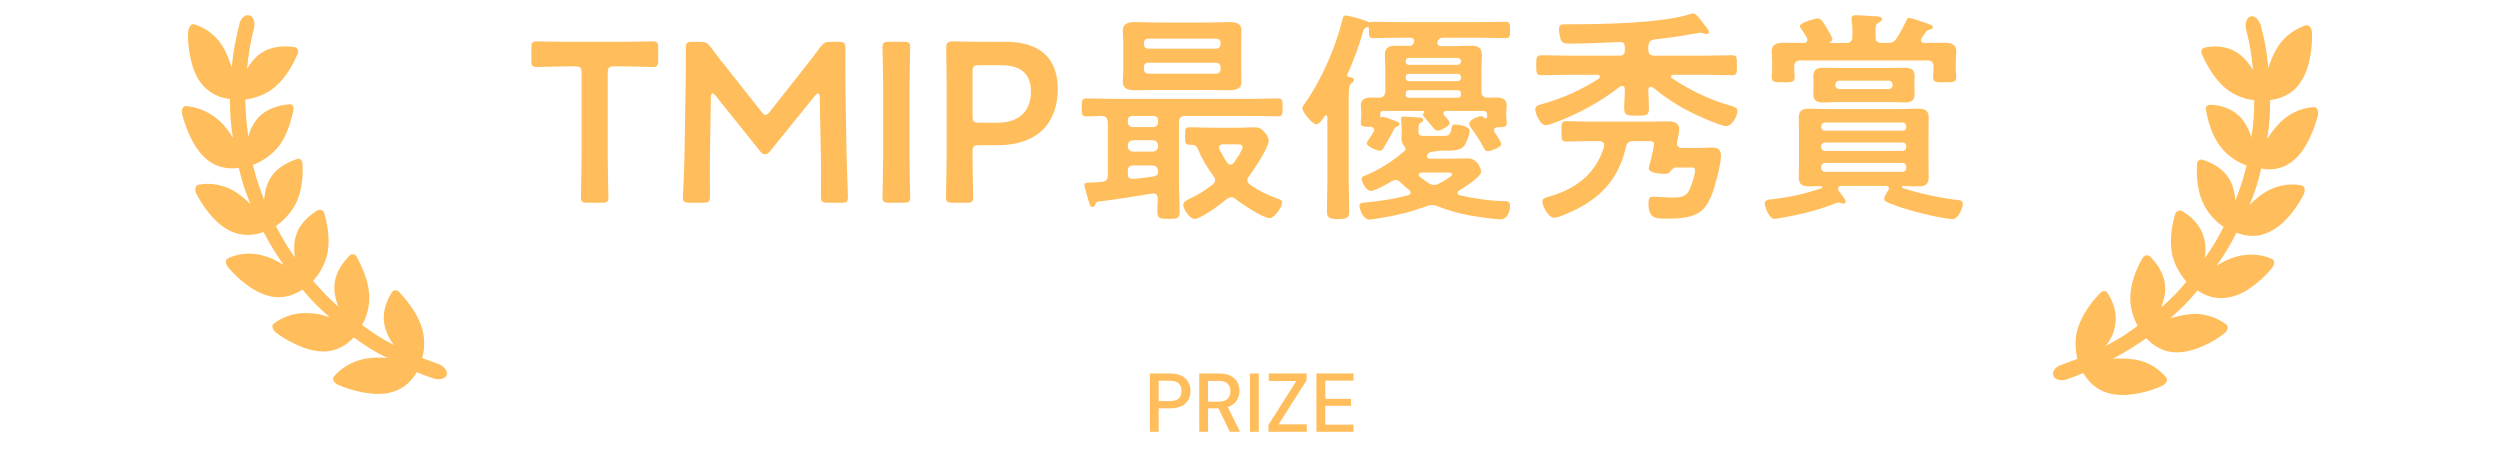 <svg width="330" height="60" viewBox="0 0 330 60" fill="none" xmlns="http://www.w3.org/2000/svg">
<path d="M242.264 11.13V11.28C242.294 11.55 242.474 11.73 242.744 11.76H249.344C249.614 11.73 249.794 11.55 249.824 11.28V11.13C249.794 10.86 249.614 10.68 249.344 10.65H242.744C242.474 10.68 242.294 10.86 242.264 11.13ZM252.704 10.8V11.64C252.704 11.88 252.734 12.15 252.734 12.39C252.734 13.26 252.254 13.53 251.474 13.53C250.814 13.53 250.154 13.47 249.494 13.47H242.564C241.934 13.47 241.274 13.53 240.644 13.53C239.834 13.53 239.354 13.29 239.354 12.39C239.354 12.15 239.384 11.88 239.384 11.64V10.8C239.384 10.56 239.354 10.32 239.354 10.08C239.354 9.21 239.804 8.94 240.614 8.94C241.274 8.94 241.934 8.97 242.564 8.97H249.494C250.154 8.97 250.784 8.94 251.444 8.94C252.254 8.94 252.734 9.18 252.734 10.05C252.734 10.32 252.704 10.56 252.704 10.8ZM241.574 5.67H243.674C244.274 5.67 244.514 5.43 244.514 4.86C244.544 4.11 244.514 3.48 244.424 2.73C244.394 2.64 244.394 2.55 244.394 2.46C244.394 2.07 244.664 2.01 244.994 2.01C245.564 2.01 247.094 2.13 247.724 2.16C247.934 2.19 248.444 2.22 248.444 2.52C248.444 2.73 248.204 2.85 247.964 3C247.574 3.24 247.544 3.39 247.574 4.86C247.574 5.43 247.814 5.67 248.414 5.67H249.104C249.734 5.67 250.004 5.58 250.364 5.04C250.844 4.32 251.234 3.54 251.624 2.76C251.684 2.58 251.744 2.37 251.954 2.37C252.254 2.37 253.244 2.7 253.574 2.82C255.134 3.3 255.134 3.45 255.134 3.57C255.134 3.84 254.834 3.87 254.654 3.93C254.414 3.99 254.354 4.02 254.204 4.23C254.084 4.38 253.784 4.86 253.664 5.01C253.604 5.13 253.574 5.19 253.574 5.31C253.574 5.58 253.784 5.67 253.994 5.67C254.834 5.67 255.674 5.64 256.544 5.64C257.354 5.64 258.224 5.73 258.224 6.75C258.224 7.2 258.164 7.65 258.164 8.1V9.03C258.164 9.42 258.224 9.78 258.224 10.17C258.224 10.89 257.774 10.86 256.694 10.86C255.644 10.86 255.164 10.89 255.164 10.2C255.164 9.81 255.224 9.42 255.224 9.03V8.82C255.224 8.22 254.984 7.98 254.384 7.98H237.674C237.104 7.98 236.834 8.22 236.834 8.82V9.03C236.834 9.42 236.894 9.81 236.894 10.2C236.894 10.89 236.414 10.86 235.394 10.86C234.344 10.86 233.864 10.89 233.864 10.2C233.864 9.84 233.924 9.42 233.924 9.03V8.1C233.924 7.68 233.864 7.23 233.864 6.78C233.864 5.76 234.674 5.64 235.484 5.64C236.354 5.64 237.224 5.67 238.094 5.67C238.364 5.67 238.574 5.55 238.574 5.25C238.574 5.13 238.544 5.07 238.514 4.98C238.334 4.65 238.034 4.2 237.824 3.9C237.734 3.78 237.584 3.63 237.584 3.45C237.584 3 239.594 2.43 239.954 2.43C240.374 2.43 240.614 2.82 241.154 3.75C241.334 4.02 241.874 4.92 241.874 5.19C241.874 5.4 241.724 5.49 241.544 5.55C241.484 5.61 241.514 5.67 241.574 5.67ZM251.144 21.51H240.884C240.584 21.54 240.434 21.72 240.404 21.99V22.2C240.434 22.47 240.584 22.65 240.884 22.68H251.144C251.444 22.65 251.624 22.47 251.624 22.2V21.99C251.624 21.72 251.444 21.54 251.144 21.51ZM251.144 18.81H240.884C240.584 18.84 240.434 18.99 240.404 19.29V19.44C240.434 19.71 240.584 19.89 240.884 19.92H251.144C251.444 19.89 251.624 19.71 251.624 19.44V19.29C251.624 18.99 251.444 18.84 251.144 18.81ZM240.884 17.25H251.144C251.444 17.25 251.624 17.07 251.624 16.77V16.65C251.624 16.38 251.444 16.2 251.144 16.17H240.884C240.584 16.2 240.434 16.38 240.404 16.65V16.77C240.434 17.07 240.584 17.25 240.884 17.25ZM240.434 24.84C240.494 24.81 240.554 24.75 240.554 24.69C240.554 24.63 240.494 24.57 240.374 24.57C239.894 24.57 239.414 24.6 238.934 24.6C238.004 24.6 237.434 24.45 237.434 23.4C237.434 22.8 237.464 22.2 237.464 21.54V17.4C237.464 16.74 237.434 16.14 237.434 15.57C237.434 14.58 237.914 14.34 238.814 14.34C239.594 14.34 240.374 14.4 241.154 14.4H250.874C251.624 14.4 252.404 14.34 253.154 14.34C254.084 14.34 254.594 14.55 254.594 15.57C254.594 16.2 254.564 16.8 254.564 17.4V21.54C254.564 22.17 254.594 22.77 254.594 23.37C254.594 24.39 254.084 24.6 253.184 24.6C252.494 24.6 251.834 24.57 251.174 24.54C251.054 24.6 251.054 24.63 251.054 24.69C251.054 24.75 251.114 24.81 251.144 24.81C253.364 25.56 256.124 26.13 258.434 26.4C258.794 26.43 259.094 26.52 259.094 26.94C259.094 27.45 258.494 28.92 257.744 28.92C256.724 28.92 253.754 28.2 252.674 27.9C251.684 27.63 249.974 27.12 249.074 26.67C248.894 26.58 248.714 26.49 248.714 26.28C248.714 25.95 249.074 25.38 249.254 25.11C249.314 25.02 249.344 24.96 249.344 24.84C249.344 24.63 249.194 24.57 249.014 24.54H243.044C242.804 24.57 242.624 24.66 242.624 24.9C242.624 25.02 242.654 25.08 242.714 25.17C242.894 25.41 243.644 26.37 243.644 26.61C243.644 26.76 243.464 26.88 243.314 26.88C243.194 26.88 243.014 26.82 242.924 26.79C242.834 26.76 242.744 26.73 242.654 26.73C242.564 26.73 242.444 26.79 242.354 26.82C239.834 27.81 237.524 28.35 234.884 28.8C234.704 28.83 234.434 28.89 234.254 28.89C233.444 28.89 232.934 27.12 232.934 26.88C232.934 26.4 233.474 26.34 233.834 26.31C236.234 26.04 238.154 25.62 240.434 24.84Z" fill="#FFBE5B"/>
<path d="M211.062 18.63H209.592C208.452 18.63 207.282 18.69 206.742 18.69C206.082 18.69 206.112 18.33 206.112 17.34C206.112 16.32 206.082 15.99 206.742 15.99C207.342 15.99 208.512 16.05 209.592 16.05H217.572C218.472 16.05 219.372 16.02 220.272 16.02C220.962 16.02 221.652 16.23 221.652 17.04C221.652 17.55 221.472 18.24 221.382 18.75C221.352 18.81 221.352 18.87 221.352 18.93C221.352 19.35 221.682 19.53 222.042 19.53H224.202C224.802 19.53 225.402 19.47 226.002 19.47C226.752 19.47 227.172 19.77 227.172 20.55C227.172 21.3 226.812 22.83 226.602 23.61C226.302 24.84 225.882 26.22 225.132 27.24C224.022 28.8 221.772 28.86 220.002 28.86C218.592 28.86 217.602 28.92 217.602 26.85C217.602 26.19 217.722 25.98 218.202 25.98C219.042 25.98 219.912 26.07 220.812 26.07C221.532 26.07 222.372 26.04 222.822 25.38C223.182 24.84 223.752 23.1 223.752 22.47C223.752 22.05 223.332 22.11 222.942 22.11H221.292C220.872 22.11 220.722 22.35 220.422 22.71C220.242 22.92 219.972 22.95 219.732 22.95C219.282 22.95 217.632 22.86 217.632 22.23C217.632 22.05 217.872 21.27 217.932 21.03C218.022 20.7 218.322 19.32 218.322 19.02C218.322 18.63 218.082 18.63 217.542 18.63H215.592C215.022 18.63 214.752 18.81 214.632 19.38C213.582 23.94 210.972 26.46 206.772 28.23C206.322 28.41 205.602 28.74 205.122 28.74C204.312 28.74 203.592 27.06 203.592 26.61C203.592 26.13 204.132 26.04 204.672 25.89C208.092 24.87 210.642 22.92 211.722 19.41C211.722 19.32 211.752 19.26 211.752 19.17C211.752 18.78 211.422 18.63 211.062 18.63ZM218.202 11.55C218.112 11.52 218.022 11.46 217.932 11.46C217.602 11.46 217.602 11.76 217.572 11.88C217.602 12.63 217.662 13.56 217.662 14.28C217.662 15.27 217.302 15.27 216.012 15.27C214.752 15.27 214.392 15.24 214.392 14.28C214.392 13.44 214.482 12.6 214.482 11.76C214.452 11.52 214.392 11.34 214.122 11.34C214.002 11.34 213.942 11.37 213.852 11.43C211.152 13.5 208.512 14.94 205.362 16.14C205.032 16.26 204.372 16.53 204.042 16.53C203.352 16.53 202.662 15.09 202.662 14.46C202.662 13.95 203.022 13.89 203.652 13.71C206.112 13.02 208.962 11.79 211.062 10.35C211.152 10.29 211.182 10.23 211.182 10.11C211.182 9.93 211.032 9.9 210.882 9.87H207.192C205.962 9.87 204.732 9.93 203.532 9.93C202.782 9.93 202.782 9.66 202.782 8.61C202.782 7.56 202.782 7.29 203.532 7.29C204.732 7.29 205.962 7.35 207.192 7.35H213.762C214.272 7.35 214.482 7.14 214.482 6.63V6.21C214.482 5.76 214.272 5.52 213.792 5.55C211.542 5.64 209.292 5.76 207.012 5.76C206.532 5.76 206.142 5.64 205.992 5.16C205.902 4.86 205.782 4.23 205.782 3.93C205.782 3.21 206.082 3.21 206.652 3.21C210.882 3.21 219.312 3.12 223.182 1.83C223.272 1.8 223.362 1.77 223.482 1.77C223.812 1.77 224.202 2.25 224.592 2.76C224.712 2.94 224.862 3.12 224.982 3.27C225.132 3.45 225.582 4.02 225.582 4.23C225.582 4.38 225.462 4.5 225.252 4.5C225.102 4.5 224.982 4.44 224.862 4.41C224.742 4.38 224.532 4.32 224.412 4.32C224.262 4.32 222.312 4.68 221.952 4.74C220.752 4.92 219.552 5.07 218.352 5.22C217.782 5.31 217.632 5.58 217.572 6.12V6.51C217.572 7.11 217.842 7.35 218.412 7.35H224.892C226.092 7.35 227.322 7.29 228.552 7.29C229.302 7.29 229.272 7.56 229.272 8.61C229.272 9.66 229.302 9.93 228.552 9.93C227.322 9.93 226.122 9.87 224.892 9.87H220.872C220.752 9.9 220.572 9.96 220.572 10.11C220.572 10.23 220.632 10.29 220.722 10.35C223.062 11.88 225.522 13.11 228.222 13.89C229.092 14.16 229.332 14.22 229.332 14.64C229.332 15.45 228.582 16.65 227.832 16.65C227.442 16.65 225.852 16.02 225.372 15.81C222.792 14.76 220.332 13.35 218.202 11.55Z" fill="#FFBE5B"/>
<path d="M188.592 24.18C188.832 24.3 189.042 24.42 189.312 24.42C189.552 24.42 189.732 24.33 189.942 24.24C190.272 24.06 191.682 23.34 191.682 22.98C191.682 22.8 191.352 22.77 190.662 22.77H187.662C187.482 22.77 187.272 22.86 187.272 23.07C187.272 23.19 187.332 23.25 187.422 23.34C187.812 23.64 188.172 23.91 188.592 24.18ZM192.612 25.14C192.492 25.23 192.402 25.32 192.402 25.47C192.402 25.65 192.522 25.71 192.672 25.77C194.262 26.16 196.722 26.52 198.342 26.55C198.852 26.55 199.332 26.49 199.332 27.18C199.332 27.6 199.122 28.95 198.072 28.95C197.202 28.95 194.592 28.56 193.692 28.38C192.372 28.11 190.962 27.72 189.732 27.21C189.522 27.12 189.282 27.06 189.042 27.06C188.802 27.06 188.622 27.09 188.412 27.18C186.282 27.96 184.512 28.41 182.292 28.77C181.992 28.83 181.032 28.98 180.762 28.98C179.922 28.98 179.442 27.57 179.442 27.18C179.442 26.76 179.802 26.76 180.822 26.67C182.502 26.49 184.212 26.22 185.892 25.77C186.072 25.71 186.192 25.62 186.192 25.41C186.192 25.29 186.102 25.17 186.012 25.08C185.622 24.78 185.262 24.48 184.902 24.12C184.722 23.94 184.512 23.76 184.242 23.76C184.032 23.76 183.912 23.82 183.732 23.91C183.162 24.24 181.542 25.2 180.942 25.2C180.312 25.2 179.742 24 179.742 23.64C179.742 23.34 179.922 23.28 180.312 23.13C182.052 22.41 184.032 21.18 185.412 19.89C185.502 19.8 185.532 19.77 185.532 19.65C185.532 19.53 185.442 19.41 185.382 19.32C185.082 18.96 184.992 18.6 184.992 18.15C184.992 17.97 185.022 17.73 185.022 17.61V17.04C185.022 16.68 184.932 15.93 184.932 15.66C184.932 15.45 185.052 15.39 185.262 15.39C185.412 15.39 187.182 15.51 187.362 15.51C187.572 15.54 187.872 15.6 187.872 15.84C187.872 16.05 187.632 16.17 187.482 16.23C187.272 16.35 187.242 16.59 187.242 17.04V17.31C187.242 17.97 187.512 17.94 188.292 17.94H190.332C191.232 17.94 191.442 17.88 191.592 16.95C191.652 16.62 191.712 16.44 192.102 16.44C192.402 16.44 193.992 16.59 193.992 17.31C193.992 17.7 193.572 18.93 193.212 19.32C192.792 19.83 191.832 19.89 191.082 19.89H189.942C189.882 19.89 189.432 19.98 189.342 20.01C188.982 20.04 188.772 19.98 188.442 20.37C188.382 20.46 188.352 20.52 188.352 20.64C188.352 20.85 188.532 20.91 188.712 20.94H191.412C192.192 20.94 192.972 20.91 193.752 20.91C195.192 20.91 195.522 22.59 195.522 22.62C195.522 23.37 193.242 24.75 192.612 25.14ZM192.462 9.75H185.922C185.712 9.78 185.562 9.93 185.562 10.14V10.32C185.562 10.56 185.712 10.68 185.922 10.71H192.462C192.672 10.68 192.822 10.56 192.852 10.32V10.14C192.822 9.93 192.672 9.78 192.462 9.75ZM185.922 8.55H192.462C192.672 8.52 192.822 8.4 192.852 8.16V8.04C192.822 7.83 192.672 7.68 192.462 7.65H185.922C185.712 7.68 185.562 7.83 185.562 8.04V8.16C185.562 8.4 185.712 8.52 185.922 8.55ZM192.852 12.54V12.27C192.822 12.06 192.672 11.91 192.462 11.91H185.922C185.712 11.91 185.562 12.06 185.562 12.27V12.54C185.562 12.75 185.712 12.9 185.922 12.9H192.462C192.672 12.9 192.822 12.75 192.852 12.54ZM195.552 9.15V12.06C195.552 12.6 195.792 12.87 196.362 12.9C196.722 12.87 197.082 12.87 197.472 12.87C198.192 12.87 198.882 13.02 198.882 13.92C198.882 14.19 198.822 14.49 198.822 14.91V15.36C198.852 15.54 198.882 16.17 198.882 16.26C198.882 16.83 198.492 16.77 197.652 16.8C197.442 16.83 197.202 16.92 197.202 17.16C197.202 17.28 197.232 17.34 197.292 17.46C197.472 17.73 198.162 18.72 198.162 19.02C198.162 19.47 196.782 19.95 196.392 19.95C196.152 19.95 196.032 19.86 195.912 19.62C195.372 18.57 194.772 17.7 194.082 16.74C194.022 16.62 193.932 16.47 193.932 16.32C193.932 15.78 195.252 15.33 195.462 15.33C195.672 15.33 195.792 15.42 195.912 15.54C195.972 15.6 196.032 15.63 196.092 15.63C196.242 15.63 196.302 15.51 196.302 15.42V15.21C196.302 14.82 196.152 14.64 195.732 14.64H190.932C190.722 14.67 190.542 14.73 190.542 14.97C190.542 15.15 190.632 15.21 190.752 15.36C191.022 15.66 191.352 16.02 191.352 16.26C191.352 16.65 190.122 17.25 189.792 17.25C189.492 17.25 189.342 17.04 188.862 16.47C188.652 16.23 188.382 15.9 188.022 15.48C187.932 15.39 187.842 15.21 187.842 15.09C187.842 15 187.902 14.94 187.962 14.85C187.992 14.82 187.992 14.79 187.992 14.76C187.992 14.67 187.932 14.67 187.872 14.64H182.562C182.322 14.67 182.202 14.76 182.202 15.03V15.45C182.232 15.51 182.292 15.51 182.352 15.48C182.412 15.45 182.442 15.42 182.502 15.42C182.772 15.42 183.702 15.78 184.002 15.9C184.362 16.02 184.722 16.11 184.722 16.41C184.722 16.56 184.572 16.65 184.422 16.71C184.152 16.77 184.152 16.8 183.852 17.37C183.492 18.06 183.102 18.75 182.682 19.44C182.562 19.65 182.412 19.89 182.142 19.89C181.752 19.89 180.402 19.35 180.402 18.9C180.402 18.78 180.582 18.51 180.822 18.18C180.972 17.94 181.122 17.73 181.302 17.43C181.362 17.34 181.392 17.25 181.392 17.16C181.392 16.86 181.152 16.77 180.912 16.74C180.012 16.74 179.622 16.74 179.622 16.23C179.622 16.02 179.682 15.54 179.682 15.36V14.88C179.682 14.49 179.622 14.19 179.622 13.89C179.622 12.96 180.432 12.87 181.152 12.87C181.452 12.87 181.752 12.87 182.052 12.9C182.622 12.84 182.802 12.63 182.862 12.06V9.15C182.862 8.52 182.802 7.89 182.802 7.26C182.802 6.3 183.342 6.03 184.212 6.03C184.812 6.03 185.382 6.06 185.982 6.06C186.282 6.06 186.432 6 186.582 5.73L186.612 5.67C186.642 5.58 186.672 5.52 186.672 5.43C186.672 5.1 186.432 5.01 186.162 4.98H184.302C183.282 4.98 182.292 5.04 181.302 5.04C180.702 5.04 180.702 4.74 180.702 3.99V3.72C180.702 3.6 180.612 3.57 180.552 3.57H180.462C180.012 3.78 179.982 3.9 179.802 4.59C179.412 6 178.482 8.52 177.852 9.81C177.852 9.84 177.822 9.9 177.822 9.93C177.822 10.08 177.942 10.14 178.062 10.17C178.332 10.2 178.722 10.23 178.722 10.56C178.722 10.77 178.542 10.86 178.362 11.01C178.062 11.22 178.032 11.85 178.032 12.93V23.94C178.032 25.26 178.092 26.61 178.092 27.93C178.092 28.77 177.762 28.92 176.622 28.92C175.422 28.92 175.152 28.71 175.152 27.9C175.152 26.58 175.212 25.26 175.212 23.94V15.48C175.212 15.36 175.182 15.24 175.032 15.24C174.942 15.24 174.912 15.27 174.852 15.33C174.642 15.66 174.162 16.41 173.742 16.41C173.262 16.41 171.912 14.82 171.912 14.28C171.912 14.1 172.032 13.92 172.152 13.77C174.342 10.74 176.322 6.24 177.192 2.61C177.252 2.34 177.312 2.04 177.672 2.04C177.942 2.04 180.252 2.67 180.612 2.88C180.672 2.94 180.732 2.94 180.792 2.94C180.852 2.94 180.912 2.94 180.972 2.91C181.092 2.88 181.182 2.88 181.302 2.88C182.292 2.88 183.282 2.91 184.302 2.91H195.732C196.752 2.91 197.742 2.88 198.732 2.88C199.332 2.88 199.332 3.24 199.332 3.96C199.332 4.71 199.332 5.04 198.732 5.04C197.712 5.04 196.722 4.98 195.732 4.98H190.482C190.152 4.98 190.002 5.07 189.822 5.34C189.792 5.4 189.732 5.55 189.732 5.64C189.732 5.97 189.972 6.06 190.242 6.09H191.922C192.672 6.09 193.422 6.03 194.172 6.03C195.072 6.03 195.612 6.27 195.612 7.29C195.612 7.92 195.552 8.55 195.552 9.15Z" fill="#FFBE5B"/>
<path d="M160.543 8.28H151.573C151.213 8.28 151.003 8.49 151.003 8.85V9.15C151.003 9.51 151.213 9.72 151.573 9.72H160.543C160.873 9.72 161.113 9.51 161.113 9.15V8.85C161.113 8.49 160.873 8.31 160.543 8.28ZM161.113 5.85V5.67C161.113 5.31 160.873 5.1 160.543 5.1H151.573C151.213 5.1 151.003 5.31 151.003 5.67V5.85C151.003 6.18 151.213 6.42 151.573 6.42H160.543C160.873 6.42 161.113 6.18 161.113 5.85ZM163.843 5.55V9.27C163.843 9.81 163.873 10.29 163.873 10.8C163.873 11.79 163.063 11.91 162.253 11.91C161.413 11.91 160.543 11.88 159.673 11.88H152.413C151.573 11.88 150.733 11.91 149.893 11.91C149.083 11.91 148.213 11.82 148.213 10.8C148.213 10.35 148.273 9.87 148.273 9.27V5.55C148.273 4.98 148.213 4.5 148.213 4.02C148.213 3.06 149.023 2.91 149.833 2.91C150.673 2.91 151.543 2.97 152.413 2.97H159.673C160.513 2.97 161.353 2.91 162.223 2.91C163.003 2.91 163.873 3 163.873 4.02C163.873 4.53 163.843 5.04 163.843 5.55ZM148.873 19.23V19.32C148.873 19.74 149.173 20.01 149.593 20.01H152.143C152.563 20.01 152.863 19.74 152.863 19.32V19.23C152.863 18.81 152.563 18.51 152.143 18.51H149.593C149.173 18.51 148.873 18.81 148.873 19.23ZM148.873 15.87V16.2C148.903 16.53 149.113 16.74 149.443 16.77H152.293C152.623 16.74 152.833 16.53 152.863 16.2V15.87C152.863 15.51 152.623 15.33 152.293 15.3H149.443C149.113 15.33 148.873 15.51 148.873 15.87ZM152.023 21.84H149.593C149.083 21.84 148.873 22.05 148.873 22.56V22.98C148.873 23.37 149.023 23.61 149.443 23.61C150.133 23.61 151.363 23.43 152.323 23.28C152.713 23.22 152.833 23.04 152.863 22.65C152.833 22.08 152.593 21.84 152.023 21.84ZM152.053 25.56C149.713 25.95 147.373 26.31 145.003 26.61C144.733 26.64 144.703 26.73 144.583 26.97C144.493 27.15 144.403 27.33 144.193 27.33C143.923 27.33 143.833 27 143.623 26.28C143.533 25.95 143.143 24.69 143.143 24.42C143.143 24.12 143.413 24.09 144.043 24.09C144.493 24.09 145.003 24.06 145.453 24C146.023 23.94 146.233 23.67 146.233 23.1V16.14C146.173 15.54 145.993 15.36 145.393 15.3C144.733 15.33 144.073 15.36 143.413 15.36C142.783 15.36 142.783 15.03 142.783 14.19C142.783 13.26 142.813 12.99 143.413 12.99C144.583 12.99 145.753 13.05 146.923 13.05H165.193C166.333 13.05 167.503 12.99 168.673 12.99C169.303 12.99 169.303 13.29 169.303 14.16C169.303 15 169.303 15.36 168.703 15.36C167.533 15.36 166.363 15.3 165.193 15.3H156.463C155.893 15.3 155.623 15.54 155.623 16.14V24.12C155.623 25.38 155.713 26.67 155.713 27.93C155.713 28.86 155.413 28.89 154.243 28.89C153.163 28.89 152.773 28.86 152.773 27.99C152.773 27.39 152.803 26.79 152.833 26.19C152.803 25.8 152.623 25.53 152.203 25.53C152.143 25.53 152.083 25.56 152.053 25.56ZM161.953 21.42C162.073 21.57 162.193 21.72 162.433 21.72C162.673 21.72 162.793 21.57 162.913 21.42C163.153 21.09 164.023 19.8 164.023 19.44C164.023 19.08 163.693 19.05 163.063 19.05H161.443C161.173 19.05 160.903 19.17 160.903 19.5C160.903 19.59 160.963 19.68 160.993 19.77C161.323 20.37 161.563 20.85 161.953 21.42ZM163.153 26.31C162.943 26.16 162.793 26.04 162.523 26.04C162.283 26.04 162.103 26.16 161.923 26.28C161.203 26.91 158.533 28.89 157.693 28.89C157.003 28.89 156.193 27.6 156.193 27.03C156.193 26.58 156.823 26.34 157.183 26.16C158.323 25.62 159.043 25.14 160.063 24.36C160.243 24.21 160.393 24.06 160.393 23.79C160.393 23.58 160.303 23.43 160.183 23.25C159.463 22.29 158.623 20.97 158.203 19.83C158.023 19.38 157.813 19.11 157.273 19.11H157.003C156.403 19.11 156.433 18.72 156.433 17.97C156.433 17.04 156.433 16.8 157.063 16.8C158.113 16.8 159.193 16.86 160.273 16.86H163.633C164.263 16.86 164.893 16.8 165.523 16.8C166.183 16.8 166.483 16.92 166.903 17.43C167.173 17.73 167.473 18.15 167.473 18.57C167.473 19.47 165.463 22.5 164.833 23.31C164.743 23.43 164.653 23.61 164.653 23.79C164.653 24.06 164.773 24.21 164.983 24.36C166.123 25.17 167.383 25.77 168.703 26.25C168.973 26.34 169.243 26.43 169.243 26.73C169.243 27.33 168.223 28.8 167.593 28.8C166.753 28.8 163.873 26.91 163.153 26.31Z" fill="#FFBE5B"/>
<path d="M127.595 26.76H125.735C125.045 26.76 124.865 26.64 124.865 26.01C124.865 25.8 124.955 22.5 124.955 20.76V11.46C124.955 9.99 124.925 8.13 124.895 6.42C124.895 5.7 125.075 5.46 125.735 5.46C125.945 5.46 128.315 5.52 129.725 5.52H132.785C137.045 5.52 139.625 7.5 139.625 11.73C139.625 16.02 137.195 19.17 131.645 19.17H129.275C128.525 19.17 128.375 19.32 128.375 20.07V20.76C128.375 22.5 128.465 25.8 128.465 26.01C128.465 26.64 128.285 26.76 127.595 26.76ZM128.375 9.51V15.3C128.375 16.05 128.525 16.2 129.275 16.2H131.645C134.135 16.2 136.085 15.03 136.085 12.06C136.085 9.45 134.375 8.61 132.155 8.61H129.275C128.525 8.61 128.375 8.76 128.375 9.51Z" fill="#FFBE5B"/>
<path d="M119.278 26.76H117.358C116.668 26.76 116.488 26.64 116.488 26.01C116.488 25.8 116.578 22.5 116.578 20.76V11.52C116.578 9.78 116.488 6.48 116.488 6.27C116.488 5.64 116.668 5.52 117.358 5.52H119.278C119.968 5.52 120.148 5.64 120.148 6.27C120.148 6.48 120.058 9.78 120.058 11.52V20.76C120.058 22.5 120.148 25.8 120.148 26.01C120.148 26.64 119.968 26.76 119.278 26.76Z" fill="#FFBE5B"/>
<path d="M93.835 12.81L93.715 20.49C93.684 21.54 93.715 25.17 93.715 25.86C93.715 26.61 93.564 26.76 92.814 26.76H91.014C90.355 26.76 90.144 26.61 90.144 26.16C90.144 25.74 90.325 22.47 90.355 20.31L90.504 11.34C90.534 9.84 90.534 7.02 90.534 6.42C90.534 5.67 90.654 5.52 91.404 5.52H92.394C93.144 5.52 93.355 5.64 93.835 6.24C94.674 7.38 95.544 8.49 96.415 9.57L100.495 14.73C100.735 15.03 100.885 15.18 101.065 15.18C101.215 15.18 101.395 15.03 101.635 14.73L105.625 9.66C106.495 8.58 107.395 7.41 108.265 6.24C108.745 5.64 108.955 5.52 109.705 5.52H110.695C111.445 5.52 111.595 5.67 111.595 6.42C111.595 6.87 111.565 9.21 111.595 11.34L111.745 20.31C111.775 21.9 111.925 25.41 111.925 25.86C111.925 26.67 111.835 26.76 111.085 26.76H109.255C108.505 26.76 108.355 26.61 108.355 25.86C108.355 24.99 108.415 22.14 108.355 20.52L108.205 12.81C108.205 12.51 108.115 12.33 107.995 12.33C107.875 12.33 107.755 12.42 107.605 12.6L101.605 20.01C101.425 20.22 101.245 20.37 100.975 20.37C100.705 20.37 100.525 20.19 100.375 20.01L94.434 12.6C94.284 12.42 94.165 12.33 94.044 12.33C93.924 12.33 93.835 12.51 93.835 12.81Z" fill="#FFBE5B"/>
<path d="M80.221 9.66V20.76C80.221 22.5 80.311 25.8 80.311 26.01C80.311 26.64 80.131 26.76 79.441 26.76H77.551C76.861 26.76 76.681 26.64 76.681 26.01C76.681 25.8 76.771 22.5 76.771 20.76V9.66C76.771 8.91 76.621 8.76 75.871 8.76H74.941C73.681 8.76 71.101 8.85 70.891 8.85C70.261 8.85 70.141 8.67 70.141 7.98V6.33C70.141 5.64 70.261 5.46 70.891 5.46C71.101 5.46 73.831 5.52 75.241 5.52H81.781C83.191 5.52 85.921 5.46 86.131 5.46C86.761 5.46 86.881 5.64 86.881 6.33V7.98C86.881 8.67 86.761 8.85 86.131 8.85C85.921 8.85 83.341 8.76 82.081 8.76H81.121C80.371 8.76 80.221 8.91 80.221 9.66Z" fill="#FFBE5B"/>
<path d="M57.825 48.03C56.968 47.721 56.578 47.563 55.724 47.253C56.034 46.242 56.192 44.612 55.569 42.9C54.87 40.958 53.468 39.404 52.69 38.548C52.38 38.238 51.991 38.238 51.757 38.548C51.212 39.404 50.279 41.112 50.823 43.21C51.057 44.066 51.447 44.843 51.991 45.541C50.2 44.609 49.422 44.066 47.789 42.9C48.334 41.968 48.878 40.414 48.723 38.706C48.568 36.684 47.555 34.82 47.087 33.889C46.932 33.579 46.464 33.421 46.154 33.734C45.454 34.432 44.129 35.91 44.129 38.007C44.129 38.863 44.363 39.716 44.673 40.493C43.196 39.173 42.572 38.472 41.326 37.076C42.025 36.299 42.961 34.978 43.272 33.19C43.582 31.169 43.116 29.226 42.803 28.14C42.724 27.751 42.259 27.596 41.946 27.751C41.089 28.294 39.456 29.384 38.988 31.403C38.754 32.258 38.833 33.111 38.909 33.967C37.82 32.413 37.352 31.557 36.419 29.849C37.276 29.226 38.52 28.14 39.222 26.506C40 24.643 40 22.621 39.921 21.535C39.921 21.146 39.532 20.837 39.222 20.991C38.289 21.301 36.419 22.002 35.486 23.866C35.096 24.643 34.941 25.499 34.862 26.352C34.163 24.564 33.85 23.632 33.385 21.768C34.397 21.38 35.799 20.603 36.887 19.203C38.054 17.57 38.523 15.552 38.754 14.462C38.833 14.074 38.52 13.685 38.21 13.764C37.197 13.843 35.251 14.153 33.929 15.707C33.385 16.405 32.996 17.182 32.761 18.038C32.527 16.095 32.451 15.164 32.372 13.142C33.461 12.987 35.017 12.599 36.343 11.433C37.9 10.113 38.833 8.17 39.301 7.08C39.456 6.692 39.301 6.303 38.912 6.224C37.9 6.07 35.954 5.915 34.242 7.156C33.622 7.624 32.999 8.401 32.609 9.099C32.844 6.922 32.999 5.836 33.543 3.659C33.698 2.882 33.464 2.184 32.92 2.026C32.375 1.872 31.752 2.415 31.597 3.192C31.053 5.444 30.819 6.61 30.585 8.865C30.275 8.009 29.962 7.077 29.496 6.3C28.329 4.279 26.617 3.502 25.605 3.192C25.216 3.113 24.906 3.581 24.827 4.203C24.748 5.836 25.061 8.944 26.462 10.887C27.709 12.52 29.341 12.984 30.354 13.063C30.354 15.16 30.433 16.171 30.743 18.193C30.275 17.416 29.73 16.639 29.031 16.016C27.396 14.462 25.529 14.074 24.517 13.995C24.127 13.995 23.893 14.538 24.048 15.081C24.438 16.636 25.45 19.51 27.241 20.988C28.797 22.309 30.509 22.309 31.521 22.154C31.989 24.096 32.3 25.107 33.078 26.971C32.455 26.349 31.755 25.726 30.977 25.262C29.031 24.096 27.086 24.175 26.152 24.406C25.763 24.485 25.684 25.104 25.918 25.572C26.617 26.971 28.253 29.457 30.354 30.468C32.145 31.324 33.777 31.011 34.789 30.622C35.723 32.41 36.267 33.263 37.434 34.975C36.656 34.508 35.878 34.043 34.944 33.809C32.765 33.111 30.974 33.655 30.041 34.119C29.73 34.274 29.73 34.896 30.12 35.285C31.132 36.529 33.312 38.548 35.568 39.091C37.513 39.558 39.07 38.781 39.927 38.235C41.25 39.789 41.952 40.487 43.509 41.886C42.651 41.577 41.718 41.343 40.785 41.343C38.529 41.188 36.893 42.12 36.115 42.742C35.805 42.976 35.96 43.52 36.425 43.908C37.672 44.84 40.316 46.394 42.651 46.394C44.676 46.394 45.999 45.307 46.698 44.53C48.41 45.775 49.267 46.318 51.133 47.25C50.2 47.171 49.267 47.171 48.33 47.329C46.075 47.717 44.673 48.962 44.05 49.739C43.816 50.048 44.129 50.595 44.673 50.826C46.151 51.448 49.109 52.38 51.444 51.836C53.468 51.369 54.478 50.048 55.025 49.117C55.882 49.505 56.347 49.66 57.281 49.973C58.059 50.206 58.837 49.973 58.992 49.429C59.071 48.886 58.527 48.264 57.825 48.03Z" fill="#FFBE5B"/>
<path d="M302.768 21.151C304.558 19.673 305.57 16.792 305.959 15.236C306.114 14.691 305.804 14.068 305.491 14.147C304.479 14.147 302.613 14.537 300.978 16.172C300.355 16.795 299.732 17.573 299.267 18.351C299.577 16.327 299.656 15.318 299.656 13.214C300.744 13.059 302.379 12.67 303.546 11.035C304.947 9.169 305.257 6.056 305.181 4.342C305.181 3.718 304.792 3.253 304.403 3.329C303.47 3.639 301.68 4.418 300.513 6.442C300.045 7.22 299.656 8.153 299.425 9.01C299.191 6.755 299.036 5.588 298.413 3.329C298.179 2.551 297.556 2.007 297.092 2.162C296.548 2.317 296.314 3.095 296.469 3.798C297.013 5.977 297.168 7.065 297.401 9.245C296.934 8.466 296.39 7.767 295.691 7.22C293.98 5.898 292.035 6.053 291.023 6.287C290.634 6.366 290.479 6.755 290.634 7.144C291.102 8.156 292.035 10.102 293.591 11.503C294.913 12.67 296.548 13.138 297.56 13.214C297.56 15.16 297.481 16.172 297.171 18.117C296.937 17.26 296.548 16.482 296.004 15.783C294.682 14.147 292.737 13.837 291.725 13.837C291.336 13.837 291.102 14.147 291.181 14.537C291.415 15.625 291.804 17.649 293.047 19.284C294.059 20.686 295.536 21.464 296.548 21.853C296.08 23.719 295.77 24.655 295.071 26.443C294.992 25.585 294.837 24.731 294.448 23.953C293.515 22.087 291.646 21.385 290.713 21.075C290.403 20.996 290.014 21.23 290.014 21.619C289.935 22.707 289.935 24.81 290.713 26.598C291.412 28.233 292.579 29.321 293.515 29.944C292.658 31.656 292.114 32.513 291.026 34.069C291.181 33.212 291.181 32.358 290.947 31.501C290.479 29.476 288.847 28.309 287.99 27.844C287.68 27.689 287.291 27.844 287.133 28.233C286.823 29.245 286.355 31.267 286.665 33.291C286.975 35.002 287.911 36.404 288.61 37.182C287.364 38.659 286.665 39.361 285.264 40.604C285.574 39.826 285.808 38.969 285.808 38.115C285.808 36.014 284.487 34.534 283.784 33.835C283.551 33.601 283.086 33.68 282.852 33.99C282.308 34.923 281.375 36.792 281.217 38.814C281.062 40.604 281.685 42.081 282.15 43.014C280.594 44.182 279.737 44.726 277.95 45.659C278.494 44.96 278.962 44.182 279.117 43.325C279.661 41.224 278.728 39.513 278.184 38.656C278.029 38.346 277.561 38.346 277.251 38.656C276.473 39.434 275.072 41.069 274.373 43.014C273.75 44.726 273.984 46.361 274.218 47.373C273.361 47.683 272.972 47.842 272.118 48.151C271.341 48.386 270.873 49.009 271.031 49.553C271.186 50.097 271.964 50.331 272.741 50.097C273.674 49.787 274.063 49.629 274.996 49.24C275.54 50.173 276.552 51.495 278.576 51.963C280.91 52.507 283.867 51.653 285.343 50.951C285.887 50.717 286.2 50.173 285.966 49.863C285.343 49.085 283.943 47.762 281.688 47.449C280.755 47.294 279.822 47.294 278.886 47.37C280.752 46.358 281.609 45.814 283.32 44.647C284.018 45.425 285.343 46.513 287.364 46.513C289.698 46.513 292.342 45.036 293.588 44.024C294.056 43.714 294.211 43.09 293.898 42.856C293.12 42.233 291.409 41.3 289.23 41.455C288.297 41.534 287.364 41.765 286.507 41.999C288.063 40.598 288.762 39.899 290.087 38.343C290.944 38.966 292.5 39.665 294.445 39.2C296.7 38.732 298.878 36.631 299.89 35.388C300.279 34.92 300.279 34.376 299.969 34.221C299.036 33.753 297.247 33.288 295.068 33.911C294.211 34.145 293.357 34.61 292.579 35.078C293.746 33.443 294.29 32.51 295.223 30.719C296.235 31.108 297.866 31.497 299.656 30.564C301.756 29.552 303.391 27.063 304.09 25.661C304.324 25.117 304.245 24.573 303.856 24.494C302.844 24.26 300.978 24.184 299.033 25.351C298.255 25.82 297.557 26.44 296.934 27.063C297.711 25.196 298.021 24.184 298.489 22.239C299.501 22.473 301.212 22.473 302.768 21.151Z" fill="#FFBE5B"/>
<path d="M173.77 57V49.3H178.665V50.246H174.936V52.644H178.335V53.568H174.936V56.054H178.665V57H173.77Z" fill="#FFBE5B"/>
<path d="M167.438 57V56.098L171.111 50.29H167.481V49.3H172.465V50.202L168.779 56.01H172.497V57H167.438Z" fill="#FFBE5B"/>
<path d="M164.994 57V49.3H166.16V57H164.994Z" fill="#FFBE5B"/>
<path d="M158.301 57V49.3H160.952C161.56 49.3 162.059 49.403 162.448 49.608C162.844 49.813 163.137 50.092 163.328 50.444C163.518 50.789 163.614 51.174 163.614 51.599C163.614 52.076 163.485 52.508 163.229 52.897C162.979 53.286 162.587 53.564 162.052 53.733L163.691 57H162.338L160.842 53.898H159.467V57H158.301ZM159.467 53.018H160.886C161.414 53.018 161.799 52.89 162.041 52.633C162.29 52.376 162.415 52.043 162.415 51.632C162.415 51.221 162.294 50.895 162.052 50.653C161.81 50.404 161.417 50.279 160.875 50.279H159.467V53.018Z" fill="#FFBE5B"/>
<path d="M151.781 57V49.3H154.476C155.078 49.3 155.576 49.403 155.972 49.608C156.368 49.806 156.662 50.081 156.852 50.433C157.05 50.778 157.149 51.17 157.149 51.61C157.149 52.028 157.054 52.413 156.863 52.765C156.68 53.11 156.39 53.385 155.994 53.59C155.598 53.795 155.092 53.898 154.476 53.898H152.947V57H151.781ZM152.947 52.941H154.421C154.971 52.941 155.364 52.824 155.598 52.589C155.84 52.347 155.961 52.021 155.961 51.61C155.961 51.185 155.84 50.855 155.598 50.62C155.364 50.378 154.971 50.257 154.421 50.257H152.947V52.941Z" fill="#FFBE5B"/>
</svg>
